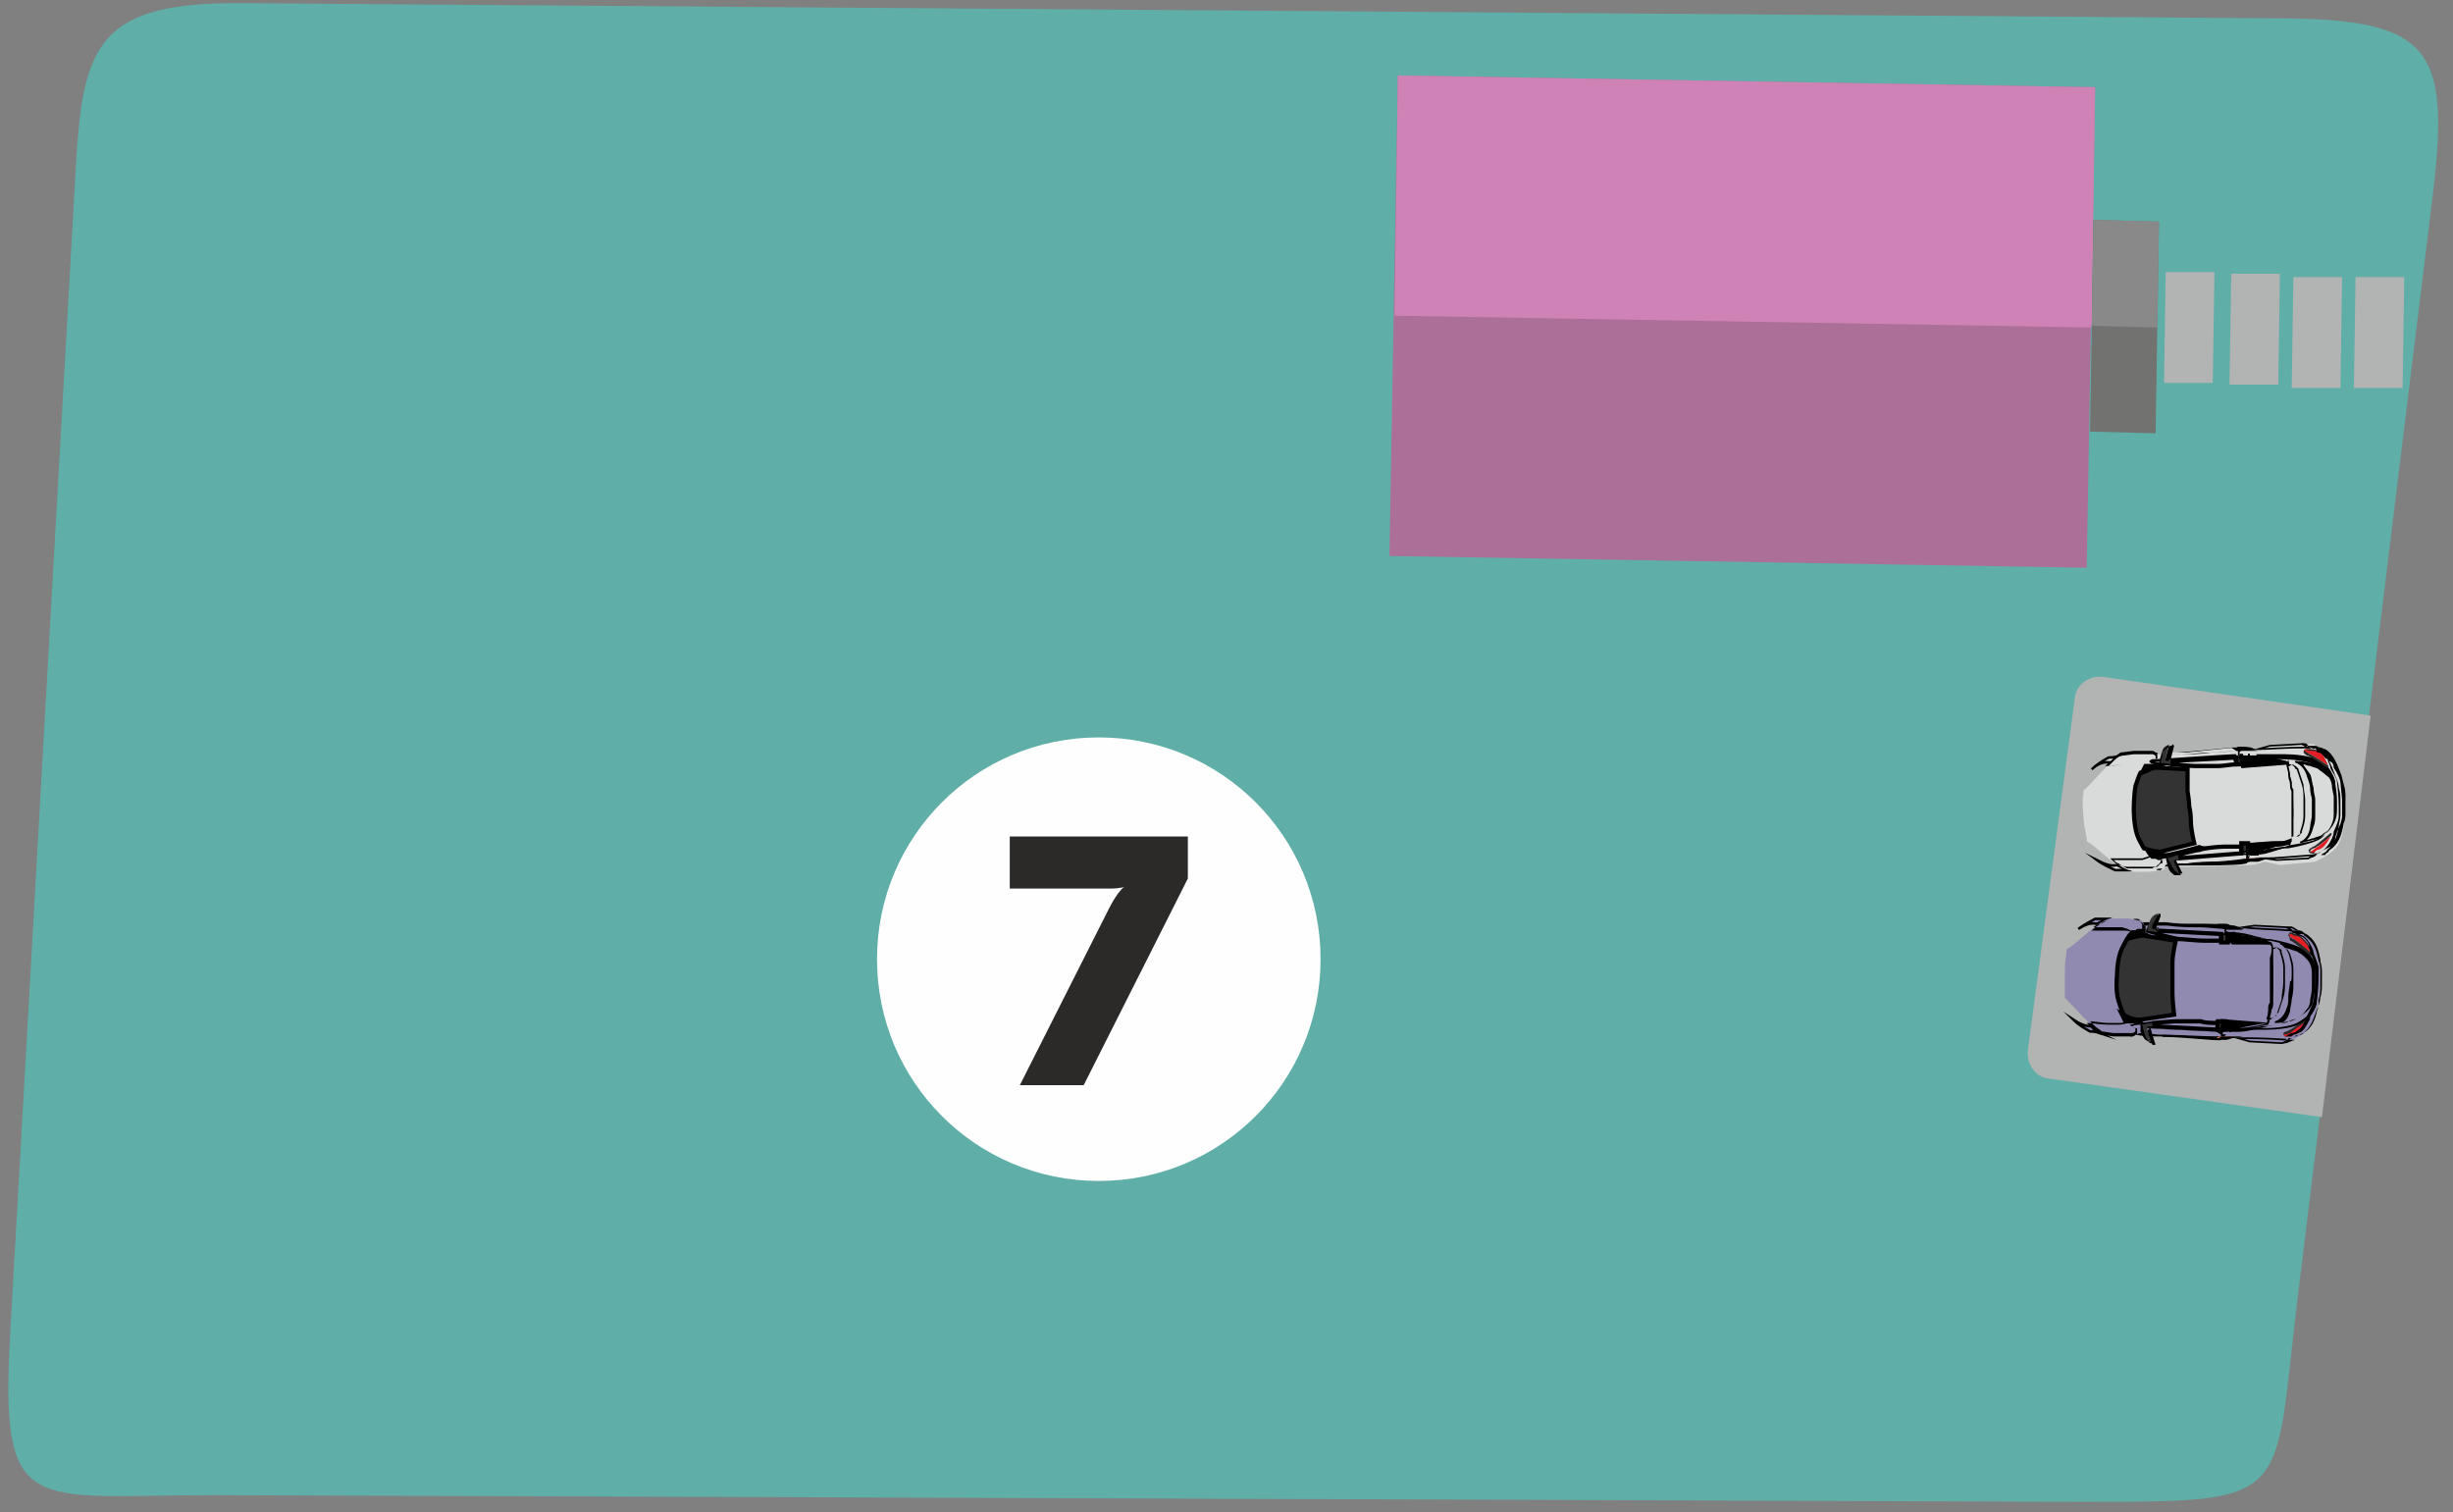 <?xml version="1.0" encoding="UTF-8"?> <svg xmlns="http://www.w3.org/2000/svg" width="146" height="90" viewBox="0 0 146 90" fill="none"><rect x="0" y="0" width="146" height="90" fill="#808080" stroke="none"/><g clip-path="url(#clip0_2031_89)"><path fill-rule="evenodd" clip-rule="evenodd" d="M135.4 1.09L14.6 0.19C5.8 0.09 4.9 2.59 4.5 10.19L0.6 79.49C2.82601e-05 90.39 1.8 88.99 12.7 88.99L123.6 89.39C136.5 89.39 135.3 89.49 136.7 77.69L144.7 12.39C145.9 2.99 145 1.09 135.4 1.09Z" fill="#5FAEA7"></path><path fill-rule="evenodd" clip-rule="evenodd" d="M83.199 4.492L124.699 5.192L124.199 33.792L82.699 33.092L83.199 4.492Z" fill="#AC6F98"></path><path fill-rule="evenodd" clip-rule="evenodd" d="M83.2 4.492L124.7 5.192L124.5 19.492L83 18.792L83.2 4.492Z" fill="#CE82B5"></path><path fill-rule="evenodd" clip-rule="evenodd" d="M124.6 13.09L128.5 13.19L128.3 25.79L124.4 25.69L124.6 13.09Z" fill="#727271"></path><path fill-rule="evenodd" clip-rule="evenodd" d="M124.6 13.09L128.5 13.19L128.4 19.49L124.5 19.39L124.6 13.09Z" fill="#898989"></path><path fill-rule="evenodd" clip-rule="evenodd" d="M128.801 22.791L128.901 16.191H131.801L131.701 22.791H128.801Z" fill="#B2B3B3"></path><path fill-rule="evenodd" clip-rule="evenodd" d="M132.699 22.889L132.799 16.289H135.699L135.599 22.889H132.699Z" fill="#B2B3B3"></path><path fill-rule="evenodd" clip-rule="evenodd" d="M136.4 23.092L136.5 16.492H139.4L139.3 23.092H136.4Z" fill="#B2B3B3"></path><path fill-rule="evenodd" clip-rule="evenodd" d="M140.1 23.092L140.2 16.492H143.1L143 23.092H140.1Z" fill="#B2B3B3"></path><path fill-rule="evenodd" clip-rule="evenodd" d="M138.2 66.49L141.1 42.59L125.2 40.29C124.4 40.19 123.6 40.69 123.5 41.49L120.7 62.49C120.6 63.29 121.1 64.09 121.9 64.19L138.2 66.49Z" fill="#B2B3B3"></path><path d="M133.2 44.492L133.4 44.692H133.2C132.7 44.692 132.1 44.792 131.6 44.792C131 44.792 130.3 44.892 129.7 44.892H128.4L130.8 44.692C131.8 44.592 132.8 44.492 133.2 44.492Z" fill="black"></path><path d="M137.499 51.089H137.599C137.599 51.089 137.799 50.989 137.999 50.889H137.799C137.699 50.989 137.699 50.989 137.499 51.089ZM137.599 51.089H137.199L137.299 50.989C137.399 50.989 137.399 50.889 137.499 50.889C137.599 50.889 137.599 50.789 137.699 50.789C137.899 50.789 137.999 50.789 138.199 50.789L138.099 50.889C137.899 50.989 137.699 51.089 137.599 51.089Z" fill="#2B2A29"></path><path fill-rule="evenodd" clip-rule="evenodd" d="M133.3 44.489C132.8 44.489 130.2 44.789 129.4 44.889C128.8 44.989 128.4 44.989 128.4 44.989C128.4 44.989 128.3 44.889 128.2 44.889C128.1 44.889 127.6 44.889 127.4 44.889C127.3 44.889 126.7 44.989 126.2 44.989C125.4 45.489 124.799 46.289 124.099 46.989C123.999 46.989 124 47.089 124 47.089C124 47.189 124 47.189 124 47.289C123.9 47.789 124 48.289 124 48.589C124 48.889 124.1 49.389 124.2 49.889C124.2 49.989 124.2 49.989 124.2 50.089C124.3 50.089 124.3 50.189 124.4 50.189C125.2 50.789 125.8 51.489 126.7 51.889C127.2 51.889 127.8 51.889 127.9 51.889C128.1 51.889 128.5 51.789 128.7 51.789C128.8 51.789 128.9 51.589 128.9 51.589C128.9 51.589 129.3 51.589 129.9 51.589C130.7 51.589 133.3 51.489 133.9 51.489C134.2 51.489 134.8 51.289 134.8 51.289L135.7 51.489L137.8 51.289C137.8 51.289 138.3 51.089 138.8 50.689C139.3 50.289 139.4 49.789 139.5 49.189C139.6 48.689 139.599 47.989 139.599 47.689C139.599 47.389 139.5 46.689 139.3 46.189C139.1 45.689 139 45.089 138.4 44.789C137.9 44.489 137.4 44.289 137.4 44.289L135.3 44.389L134.5 44.689C134.2 44.589 133.6 44.489 133.3 44.489Z" fill="#D9DADA"></path><path d="M134.199 50.791H134.299C134.299 50.691 134.199 50.791 134.199 50.791Z" stroke="black" stroke-width="0.25" stroke-miterlimit="10"></path><path d="M133.4 50.791C133.6 50.791 133.8 50.691 133.8 50.691V50.191C133.8 50.191 133.6 50.191 133.4 50.191V50.791Z" fill="#333333"></path><path d="M133.4 50.791C133.6 50.791 133.8 50.691 133.8 50.691V50.191C133.8 50.191 133.6 50.191 133.4 50.191V50.791Z" stroke="black" stroke-width="0.25" stroke-miterlimit="22.926"></path><path fill-rule="evenodd" clip-rule="evenodd" d="M133.599 51.29L133.699 51.09C132.499 51.19 131.399 51.19 130.199 51.39C131.299 51.39 133.099 51.39 133.599 51.29Z" fill="#D9DADA"></path><path d="M133.599 51.29L133.699 51.09C132.499 51.19 131.399 51.19 130.199 51.39C131.299 51.39 133.099 51.39 133.599 51.29Z" stroke="black" stroke-width="0.25" stroke-miterlimit="22.926"></path><path fill-rule="evenodd" clip-rule="evenodd" d="M133.401 50.791H133.301C133.001 50.791 128.701 51.091 128.701 51.091H128.501C128.401 51.091 128.301 51.191 128.301 51.291C128.301 51.391 128.301 51.391 128.301 51.491L128.401 51.591C128.501 51.591 128.501 51.591 128.501 51.591C128.601 51.591 128.701 51.391 128.701 51.391C128.701 51.391 129.101 51.391 129.701 51.391C129.801 51.391 130.001 51.391 130.201 51.391C131.401 51.291 132.501 51.291 133.701 51.091V50.991C133.701 50.891 133.701 50.791 133.701 50.691C133.701 50.791 133.501 50.791 133.401 50.791Z" fill="#D9DADA"></path><path d="M133.401 50.889H133.301C133.001 50.889 128.701 51.189 128.701 51.189H128.501C128.501 51.189 128.401 51.189 128.401 51.289L128.301 51.389C128.301 51.389 128.301 51.389 128.301 51.489C128.301 51.489 128.301 51.489 128.301 51.589V51.689H128.401C128.501 51.689 128.601 51.489 128.601 51.489C129.101 51.489 129.701 51.489 130.201 51.389C130.801 51.289 131.401 51.289 132.101 51.289C132.601 51.289 133.201 51.189 133.701 51.189V51.089V50.989V50.889H133.401ZM133.301 50.789H133.601H133.801C133.801 50.889 133.801 50.889 133.801 50.989C133.801 51.089 133.801 51.089 133.801 51.189V51.289C133.301 51.389 132.701 51.389 132.201 51.389C131.601 51.389 130.901 51.489 130.301 51.489C129.801 51.489 129.301 51.489 128.801 51.589C128.801 51.589 128.701 51.689 128.601 51.789H128.501H128.401L128.301 51.689V51.589V51.489V51.389C128.301 51.289 128.301 51.289 128.401 51.289C128.401 51.289 128.501 51.189 128.601 51.189H128.801C128.801 51.189 133.001 50.889 133.301 50.789Z" fill="black"></path><path fill-rule="evenodd" clip-rule="evenodd" d="M124.801 51.191C125.201 51.491 125.901 51.791 125.901 51.791C125.901 51.791 126.201 51.791 126.601 51.791C126.401 51.691 126.201 51.591 126.001 51.491C125.601 51.591 125.201 51.391 124.801 51.191Z" fill="#D9DADA"></path><path d="M124.801 51.191C125.201 51.491 125.901 51.791 125.901 51.791C125.901 51.791 126.201 51.791 126.601 51.791C126.401 51.691 126.201 51.591 126.001 51.491C125.601 51.591 125.201 51.391 124.801 51.191Z" stroke="black" stroke-width="0.15" stroke-miterlimit="22.926"></path><path fill-rule="evenodd" clip-rule="evenodd" d="M128.801 50.789C128.801 50.789 128.601 50.889 128.401 50.889C128.201 50.889 128.101 50.889 128.101 50.889V50.989C128.101 50.989 128.001 51.089 127.601 51.189C127.301 51.289 126.201 51.289 125.801 51.289C126.101 51.489 126.401 51.689 126.701 51.789C127.201 51.789 127.801 51.789 127.901 51.789C128.101 51.789 128.501 51.689 128.701 51.689C128.801 51.689 128.901 51.489 128.901 51.489C128.901 51.489 128.901 51.389 128.801 51.389C128.801 51.289 128.801 51.189 128.801 51.189H128.601C128.601 51.189 128.501 51.189 128.501 51.089C128.601 51.089 129.001 50.989 129.001 50.989L128.801 50.789Z" fill="#D9DADA"></path><path d="M128.7 50.889C128.6 50.889 128.4 50.989 128.3 50.989C128.2 50.989 128 50.989 128 50.989C128 50.989 127.9 51.089 127.5 51.189C127.4 51.189 127.1 51.189 126.9 51.189C126.5 51.189 126.1 51.189 125.8 51.189C125.9 51.289 126 51.389 126.1 51.389C126.2 51.489 126.4 51.589 126.6 51.589H127.3C127.5 51.589 127.7 51.589 127.7 51.589C127.8 51.589 128 51.589 128.1 51.589C128.2 51.589 128.4 51.589 128.4 51.489C128.5 51.489 128.6 51.289 128.6 51.289C128.6 51.289 128.6 51.289 128.6 51.189C128.6 51.189 128.6 51.089 128.6 50.989H128.4C128.4 50.989 128.2 50.989 128.3 50.889C128.4 50.889 128.6 50.789 128.8 50.789L128.7 50.889ZM128.4 50.889C128.6 50.889 128.8 50.789 128.8 50.789L129 50.989H128.9C128.9 50.989 128.5 51.089 128.4 51.089C128.4 51.089 128.6 51.089 128.7 51.089C128.7 51.089 128.7 51.189 128.7 51.289V51.389H128.6C128.6 51.389 128.5 51.489 128.4 51.589C128.3 51.589 128.2 51.589 128.1 51.689C127.9 51.689 127.8 51.689 127.7 51.689C127.6 51.689 127.5 51.689 127.3 51.689H126.6C126.4 51.589 126.3 51.489 126.1 51.489C125.9 51.389 125.8 51.289 125.7 51.189L125.6 51.089H125.7C125.9 51.089 126.5 51.089 126.9 51.089C127.2 51.089 127.4 51.089 127.5 51.089C127.8 50.989 127.9 50.989 128 50.889V50.789C128 50.889 128.2 50.889 128.4 50.889Z" fill="black"></path><path d="M127.801 50.59C127.901 50.79 128.101 50.99 128.101 50.99C128.101 50.99 128.301 50.99 128.401 50.99C128.601 50.99 128.801 50.89 128.801 50.89C128.401 50.79 128.101 50.69 127.801 50.59Z" fill="black"></path><path d="M127.801 50.59C127.901 50.79 128.101 50.99 128.101 50.99C128.101 50.99 128.301 50.99 128.401 50.99C128.601 50.99 128.801 50.89 128.801 50.89C128.401 50.79 128.101 50.69 127.801 50.59Z" stroke="black" stroke-width="0.25" stroke-miterlimit="22.926"></path><path d="M132.399 50.392C131.899 50.392 131.199 50.492 130.899 50.492C130.599 50.492 128.899 50.992 128.899 50.992C128.899 50.992 128.499 51.092 128.399 51.092C128.299 51.092 128.499 51.192 128.499 51.192H128.699C128.699 51.192 132.999 50.892 133.299 50.892H133.399V50.392C133.099 50.292 132.699 50.392 132.399 50.392Z" fill="#D9DADA"></path><path d="M132.401 50.389C132.201 50.389 131.901 50.389 131.601 50.489C131.301 50.489 131.001 50.589 130.901 50.589C130.601 50.589 128.901 51.089 128.901 51.089C128.901 51.089 128.701 51.089 128.601 51.189C128.701 51.189 132.901 50.889 133.201 50.889H133.301V50.489L132.401 50.389ZM131.601 50.389C131.901 50.389 132.101 50.389 132.401 50.289H133.501V50.889H133.301C133.001 50.889 128.701 51.189 128.701 51.189C128.601 51.189 128.501 51.189 128.501 51.189C128.501 51.189 128.201 51.189 128.401 50.989C128.501 50.989 128.901 50.889 128.901 50.789C129.001 50.789 130.601 50.389 130.901 50.289C131.101 50.389 131.301 50.389 131.601 50.389Z" fill="black"></path><path d="M133.4 50.391C133.2 50.391 132.6 50.391 132.4 50.391C132 50.391 131.1 50.491 130.9 50.591C130.7 50.591 129.6 50.891 129.6 50.891V51.091L133.4 50.791V50.391Z" stroke="black" stroke-width="0.25" stroke-miterlimit="22.926"></path><path fill-rule="evenodd" clip-rule="evenodd" d="M134.801 51.091L135.501 51.191L137.401 51.091C137.501 50.991 137.701 50.991 137.801 50.891C136.301 50.991 135.401 51.091 134.801 51.091Z" fill="#D9DADA"></path><path d="M134.801 51.091L135.501 51.191L137.401 51.091C137.501 50.991 137.701 50.991 137.801 50.891C136.301 50.991 135.401 51.091 134.801 51.091Z" stroke="black" stroke-width="0.1" stroke-miterlimit="22.926"></path><path d="M133.7 51.29C133.9 51.29 134.3 51.19 134.5 51.09C134 51.09 133.8 51.09 133.7 51.09L133.6 51.19C133.6 51.29 133.7 51.29 133.7 51.29Z" fill="#EF7B53"></path><path d="M134 51.29C133.9 51.29 133.8 51.29 133.7 51.39H133.4L133.7 51.09C133.7 51.09 133.8 51.09 133.9 51.09C134 51.09 134.2 51.09 134.4 51.09H135L134.4 51.29C134.4 51.29 134.2 51.29 134 51.29Z" fill="black"></path><path d="M133.801 50.791C133.801 50.791 134.301 50.791 134.801 50.691C135.201 50.591 136.401 50.191 136.401 50.191L133.801 50.291V50.791Z" fill="black"></path><path d="M133.801 50.791C133.801 50.791 134.301 50.791 134.801 50.691C135.201 50.591 136.401 50.191 136.401 50.191L133.801 50.291V50.791Z" stroke="black" stroke-width="0.25" stroke-miterlimit="22.926"></path><path d="M134.199 50.791H134.299C134.299 50.691 134.199 50.791 134.199 50.791Z" stroke="black" stroke-width="0.25" stroke-miterlimit="10"></path><path d="M134 50.691V50.391C134 50.391 134 50.391 134.1 50.291C134.2 50.291 135 50.191 135.3 50.191C135.4 50.191 135.6 50.191 135.8 50.191C135.6 50.291 135.1 50.391 134.9 50.391C134.1 50.691 134 50.691 134 50.691Z" stroke="black" stroke-width="0.25" stroke-miterlimit="22.926"></path><path d="M137.6 50.791L137.5 50.691C137.5 50.691 137.7 50.591 137.8 50.491C138 50.391 138.8 49.691 138.8 49.691C138.8 49.691 138.7 50.191 138.5 50.391C138.3 50.591 138 50.791 137.8 50.791C137.7 50.691 137.6 50.791 137.6 50.791Z" fill="#E31E24"></path><path d="M137.5 50.79C137.5 50.79 137.4 50.69 137.4 50.59L137.5 50.49C137.6 50.49 137.6 50.39 137.7 50.39C137.9 50.29 138.7 49.59 138.7 49.59H138.8V49.69C138.8 49.69 138.7 50.19 138.5 50.39C138.4 50.49 138.3 50.59 138.2 50.69C138.1 50.79 137.9 50.79 137.8 50.89C137.7 50.79 137.6 50.79 137.5 50.79ZM137.5 50.69C137.6 50.79 137.7 50.69 137.9 50.69C138 50.69 138.1 50.59 138.3 50.49C138.4 50.39 138.5 50.29 138.6 50.19C138.7 49.99 138.8 49.69 138.9 49.59C138.7 49.79 138.1 50.29 137.9 50.39C137.8 50.49 137.7 50.49 137.7 50.49C137.5 50.59 137.5 50.59 137.5 50.69Z" fill="#2B2A29"></path><path d="M128.4 45.691C128 45.691 127.7 45.891 127.4 45.991C127.3 46.191 127.2 46.491 127.1 46.791C127 47.391 127 48.191 127 48.191C127 48.191 127 49.091 127.2 49.691C127.3 49.991 127.5 50.291 127.6 50.491C127.9 50.591 128.3 50.691 128.6 50.691L130.6 50.191C130.6 50.191 130.4 49.391 130.4 48.891C130.4 48.391 130.3 47.991 130.3 47.991C130.3 47.991 130.3 47.691 130.2 47.091C130.2 46.591 130.2 45.791 130.2 45.791L128.4 45.691Z" fill="#333333"></path><path d="M128.4 45.691C128 45.691 127.7 45.891 127.4 45.991C127.3 46.191 127.2 46.491 127.1 46.791C127 47.391 127 48.191 127 48.191C127 48.191 127 49.091 127.2 49.691C127.3 49.991 127.5 50.291 127.6 50.491C127.9 50.591 128.3 50.691 128.6 50.691L130.6 50.191C130.6 50.191 130.4 49.391 130.4 48.891C130.4 48.391 130.3 47.991 130.3 47.991C130.3 47.991 130.3 47.691 130.2 47.091C130.2 46.591 130.2 45.791 130.2 45.791L128.4 45.691Z" stroke="black" stroke-width="0.25" stroke-miterlimit="22.926"></path><path d="M129.8 51.989L129.5 51.289H129.4L129.7 51.989H129.8Z" fill="black"></path><path d="M129.501 51.191L129.901 51.991H129.801C129.801 51.991 129.801 51.991 129.701 51.991L129.301 51.191H129.501Z" fill="black"></path><path d="M129.6 50.789L128.9 50.989L129.1 51.389C129.1 51.389 129.2 51.789 129.4 51.889C129.5 51.989 129.6 51.989 129.7 51.989L129.4 51.289V51.189H129.7L129.6 50.789Z" fill="#333333"></path><path d="M129.6 50.889L129 51.089L129.2 51.389C129.2 51.389 129.3 51.689 129.5 51.889C129.6 51.889 129.6 51.989 129.7 51.989H129.8L129.5 51.389V51.189H129.8L129.6 50.889ZM128.9 50.989L129.6 50.789L129.7 51.189H129.4V51.289L129.8 52.089H129.7C129.7 52.089 129.6 52.089 129.5 52.089C129.4 52.089 129.4 52.089 129.3 51.989C129.1 51.889 129 51.489 129 51.489L128.9 50.989Z" fill="black"></path><path d="M133.801 44.992H133.901" stroke="black" stroke-width="0.25" stroke-miterlimit="10"></path><path d="M133 44.992C133.2 44.992 133.4 44.992 133.4 44.992L133.5 45.492C133.5 45.492 133.3 45.492 133.1 45.492L133 44.992Z" fill="#333333"></path><path d="M133 44.992C133.2 44.992 133.4 44.992 133.4 44.992L133.5 45.492C133.5 45.492 133.3 45.492 133.1 45.492L133 44.992Z" stroke="black" stroke-width="0.25" stroke-miterlimit="22.926"></path><path fill-rule="evenodd" clip-rule="evenodd" d="M133 44.99H132.9C132.6 44.99 128.3 45.29 128.3 45.29H128.1C128 45.29 127.9 45.19 127.9 45.19C127.9 45.09 127.9 45.09 127.9 44.99C127.9 44.89 127.9 44.89 128 44.79C128.1 44.79 128.1 44.79 128.1 44.79C128.2 44.79 128.3 44.89 128.3 44.89C128.3 44.89 128.7 44.89 129.3 44.79C129.4 44.79 129.6 44.79 129.8 44.79C131 44.79 132.1 44.59 133.3 44.59V44.69C133.3 44.79 133.3 44.89 133.3 44.99C133.3 45.09 133.2 44.99 133 44.99Z" fill="#D9DADA"></path><path d="M133.001 45.091H132.901C132.601 45.091 128.301 45.291 128.301 45.391H128.101C128.001 45.391 128.001 45.391 127.901 45.391C127.801 45.391 127.801 45.291 127.801 45.291V45.191V45.091V44.991V44.891H128.001C128.101 44.891 128.201 44.991 128.201 44.991C128.701 44.991 129.301 44.891 129.701 44.891C130.301 44.891 131.001 44.891 131.601 44.791C132.101 44.791 132.701 44.691 133.201 44.691V44.791C133.201 44.891 133.201 44.891 133.201 44.991C133.201 45.091 133.201 45.091 133.201 45.191H133.001V45.091ZM132.901 44.991C133.001 44.991 133.201 44.991 133.301 44.991V44.891V44.791V44.691C132.801 44.691 132.201 44.791 131.701 44.791C131.101 44.791 130.401 44.891 129.801 44.891C129.301 44.891 128.701 44.991 128.201 44.991C128.201 44.991 128.101 44.891 128.001 44.891H127.901V44.991V45.091V45.191C127.901 45.191 127.901 45.191 127.901 45.291C127.901 45.291 127.901 45.391 128.001 45.391H128.101H128.301C128.301 45.291 132.701 44.991 132.901 44.991Z" fill="black"></path><path fill-rule="evenodd" clip-rule="evenodd" d="M124.5 45.792C124.9 45.392 125.5 45.092 125.5 45.092C125.5 45.092 125.8 45.092 126.2 44.992C126 45.092 125.8 45.192 125.7 45.392C125.2 45.292 124.8 45.492 124.5 45.792Z" fill="#D9DADA"></path><path d="M124.5 45.792C124.9 45.392 125.5 45.092 125.5 45.092C125.5 45.092 125.8 45.092 126.2 44.992C126 45.092 125.8 45.192 125.7 45.392C125.2 45.292 124.8 45.492 124.5 45.792Z" stroke="black" stroke-width="0.15" stroke-miterlimit="22.926"></path><path fill-rule="evenodd" clip-rule="evenodd" d="M128.4 45.591C128.4 45.591 128.1 45.591 128 45.591C127.8 45.591 127.7 45.591 127.7 45.591V45.491C127.7 45.491 127.6 45.391 127.2 45.391C126.9 45.391 125.8 45.491 125.4 45.591C125.7 45.391 125.9 45.091 126.2 44.991C126.7 44.891 127.3 44.891 127.4 44.891C127.6 44.891 128 44.891 128.2 44.891C128.3 44.891 128.4 44.991 128.4 44.991V45.091C128.4 45.191 128.4 45.291 128.4 45.291H128.2C128.2 45.291 128.1 45.291 128.2 45.391C128.3 45.391 128.7 45.491 128.7 45.491L128.4 45.591Z" fill="#D9DADA"></path><path d="M128.401 45.691C128.401 45.691 128.201 45.691 128.001 45.691C127.801 45.691 127.701 45.691 127.701 45.691V45.591C127.701 45.591 127.601 45.491 127.201 45.491C127.101 45.491 126.801 45.491 126.601 45.491C126.201 45.491 125.701 45.591 125.401 45.591H125.301L125.401 45.491C125.501 45.391 125.701 45.291 125.801 45.091C125.901 44.991 126.101 44.891 126.201 44.791L127.001 44.691H127.401C127.501 44.691 127.701 44.691 127.801 44.691C127.901 44.691 128.101 44.691 128.101 44.691C128.201 44.691 128.301 44.791 128.301 44.791H128.401V44.891C128.401 44.891 128.401 44.891 128.401 44.991C128.401 45.091 128.401 45.191 128.401 45.191H128.101C128.201 45.191 128.601 45.291 128.601 45.291H128.701L128.401 45.691ZM128.001 45.591C128.101 45.591 128.301 45.591 128.401 45.591L128.501 45.491C128.401 45.491 128.101 45.491 128.001 45.391C127.801 45.291 128.101 45.291 128.101 45.291C128.101 45.291 128.201 45.291 128.301 45.291C128.301 45.291 128.301 45.191 128.301 45.091C128.301 45.091 128.301 45.091 128.301 44.991C128.301 44.991 128.201 44.891 128.101 44.891C128.001 44.891 127.901 44.891 127.801 44.891C127.601 44.891 127.501 44.891 127.401 44.891H127.001L126.201 44.991C126.001 45.091 125.901 45.191 125.801 45.291C125.701 45.391 125.601 45.491 125.501 45.591C125.801 45.591 126.201 45.491 126.601 45.491C126.901 45.491 127.101 45.491 127.201 45.491C127.601 45.491 127.701 45.591 127.701 45.591C127.801 45.591 127.901 45.591 128.001 45.591Z" fill="black"></path><path d="M127.5 45.99C127.6 45.79 127.7 45.59 127.7 45.59C127.7 45.59 127.9 45.59 128 45.59C128.2 45.59 128.4 45.59 128.4 45.59C128.1 45.69 127.8 45.89 127.5 45.99Z" fill="black"></path><path d="M127.5 45.99C127.6 45.79 127.7 45.59 127.7 45.59C127.7 45.59 127.9 45.59 128 45.59C128.2 45.59 128.4 45.59 128.4 45.59C128.1 45.69 127.8 45.89 127.5 45.99Z" stroke="black" stroke-width="0.25" stroke-miterlimit="22.926"></path><path d="M132.099 45.591C131.599 45.591 130.899 45.691 130.599 45.591C130.299 45.591 128.5 45.391 128.5 45.391C128.5 45.391 128 45.391 128 45.291C127.9 45.291 128 45.191 128 45.191H128.2C128.2 45.191 132.6 44.891 132.8 44.891H132.9L133 45.391C132.8 45.591 132.399 45.591 132.099 45.591Z" fill="#D9DADA"></path><path d="M132.1 45.691C131.9 45.691 131.6 45.691 131.3 45.691C131 45.691 130.7 45.691 130.6 45.691C130.3 45.691 128.6 45.491 128.5 45.491C128.5 45.491 128 45.491 128 45.391C127.8 45.291 128.1 45.191 128.1 45.191H128.3C128.3 45.191 132.7 44.891 132.9 44.891H133.1L133.2 45.491L132.1 45.691ZM131.3 45.591C131.6 45.591 131.8 45.591 132.1 45.591L133 45.491L132.9 45.091H132.8C132.5 45.091 128.3 45.291 128.2 45.391C128.3 45.391 128.5 45.391 128.5 45.391C128.5 45.391 130.3 45.591 130.6 45.591C130.8 45.591 131 45.591 131.3 45.591Z" fill="black"></path><path d="M133.101 45.49C132.901 45.49 132.301 45.59 132.101 45.59C131.701 45.59 130.801 45.59 130.601 45.59C130.401 45.59 129.301 45.49 129.301 45.49V45.29L133.101 45.09V45.49Z" stroke="black" stroke-width="0.25" stroke-miterlimit="22.926"></path><path fill-rule="evenodd" clip-rule="evenodd" d="M134.4 44.589L135.1 44.389L137 44.289C137.1 44.289 137.3 44.389 137.4 44.489C135.9 44.489 135 44.589 134.4 44.589Z" fill="#D9DADA"></path><path d="M134.4 44.589L135.1 44.389L137 44.289C137.1 44.289 137.3 44.389 137.4 44.489C135.9 44.489 135 44.589 134.4 44.589Z" stroke="black" stroke-width="0.1" stroke-miterlimit="22.926"></path><path fill-rule="evenodd" clip-rule="evenodd" d="M137 44.289H137.2C137.2 44.289 137.4 44.389 137.7 44.489C137.6 44.489 137.4 44.489 137.3 44.489C137.2 44.389 137.1 44.289 137 44.289Z" fill="#D9DADA"></path><path d="M137 44.289H137.2C137.2 44.289 137.4 44.389 137.7 44.489C137.6 44.489 137.4 44.489 137.3 44.489C137.2 44.389 137.1 44.289 137 44.289Z" stroke="black" stroke-width="0.1" stroke-miterlimit="22.926"></path><path d="M133.3 44.492C133.5 44.492 133.9 44.492 134.1 44.592C133.6 44.592 133.4 44.592 133.3 44.692L133.1 44.592C133.2 44.492 133.2 44.492 133.3 44.492Z" fill="#D9DADA"></path><path d="M133.3 44.492C133.5 44.492 133.9 44.492 134.1 44.592C133.6 44.592 133.4 44.592 133.3 44.692L133.1 44.592C133.2 44.492 133.2 44.492 133.3 44.492Z" stroke="black" stroke-width="0.1" stroke-miterlimit="22.926"></path><path d="M133.4 45.09C133.4 45.09 133.9 45.09 134.4 45.09C134.8 45.09 136.1 45.39 136.1 45.39L133.5 45.59L133.4 45.09Z" fill="black"></path><path d="M133.4 45.09C133.4 45.09 133.9 45.09 134.4 45.09C134.8 45.09 136.1 45.39 136.1 45.39L133.5 45.59L133.4 45.09Z" stroke="black" stroke-width="0.25" stroke-miterlimit="22.926"></path><path d="M133.801 44.992H133.901" stroke="black" stroke-width="0.25" stroke-miterlimit="10"></path><path d="M133.699 45.189V45.489C133.699 45.489 133.699 45.589 133.799 45.489C133.899 45.489 134.699 45.389 134.999 45.389C135.099 45.389 135.299 45.389 135.499 45.289C135.299 45.289 134.799 45.189 134.599 45.189C133.699 45.089 133.699 45.189 133.699 45.189Z" stroke="black" stroke-width="0.25" stroke-miterlimit="22.926"></path><path fill-rule="evenodd" clip-rule="evenodd" d="M134.401 44.992C134.801 44.992 136.101 45.292 136.101 45.292C136.101 45.292 136.201 45.492 136.201 45.592C136.201 45.692 136.301 46.292 136.401 46.592C136.401 46.892 136.501 47.392 136.501 47.692C136.501 47.892 136.601 48.492 136.501 48.792C136.501 49.192 136.501 49.692 136.501 49.792C136.501 49.892 136.401 50.092 136.401 50.092C136.401 50.092 135.201 50.492 134.801 50.592H134.701C135.201 50.492 135.801 50.392 136.101 50.392C136.601 50.292 137.701 50.092 138.101 49.792C138.501 49.492 139.101 48.992 139.101 48.192C139.101 47.792 139.101 47.592 139.101 47.392C139.101 47.292 139.101 46.992 139.001 46.692C138.901 45.892 138.301 45.492 137.901 45.292C137.401 45.092 136.401 44.992 135.801 44.992C135.501 44.992 134.801 44.992 134.301 44.992H134.401Z" fill="#D9DADA"></path><path d="M135.001 45.091C135.501 45.191 136.001 45.291 136.001 45.291C136.001 45.291 136.101 45.491 136.101 45.591C136.101 45.691 136.201 45.891 136.201 46.191C136.201 46.391 136.301 46.491 136.301 46.691C136.301 46.791 136.301 46.991 136.401 47.091C136.401 47.291 136.401 47.591 136.401 47.791C136.401 47.891 136.401 48.191 136.401 48.491C136.401 48.691 136.401 48.791 136.401 48.891C136.401 48.991 136.401 49.191 136.401 49.391C136.401 49.591 136.401 49.891 136.401 49.991C136.401 50.091 136.301 50.291 136.301 50.291C136.301 50.291 135.801 50.491 135.301 50.591H135.401C135.601 50.591 135.801 50.491 136.001 50.491H136.201C136.801 50.391 137.601 50.191 138.001 49.991C138.201 49.891 138.401 49.691 138.601 49.391C138.801 49.091 138.901 48.791 138.901 48.491V48.091V47.691V47.391L138.801 46.891C138.801 46.491 138.601 46.191 138.401 45.991C138.201 45.791 137.901 45.591 137.701 45.491C137.301 45.291 136.401 45.191 135.801 45.191H135.601C135.501 45.191 135.301 45.191 135.001 45.191V45.091ZM136.001 45.291C135.801 45.291 134.801 45.091 134.401 44.991H134.301V44.891C134.601 44.891 134.901 44.891 135.201 44.891C135.401 44.891 135.601 44.891 135.801 44.891H136.001C136.601 44.891 137.501 44.991 137.901 45.191C138.101 45.291 138.401 45.491 138.601 45.691C138.801 45.891 139.001 46.191 139.001 46.591L139.101 47.091V47.391C139.101 47.491 139.101 47.591 139.101 47.791V48.191C139.101 48.591 139.001 48.891 138.801 49.191C138.601 49.491 138.401 49.691 138.201 49.791C137.801 50.091 136.901 50.191 136.401 50.291H136.201C136.101 50.291 135.901 50.391 135.601 50.391C135.301 50.391 135.001 50.491 134.701 50.491V50.391H134.801C135.201 50.291 136.201 49.991 136.401 49.891C136.401 49.791 136.501 49.691 136.501 49.591C136.501 49.491 136.501 49.291 136.501 48.991C136.501 48.791 136.501 48.691 136.501 48.491C136.501 48.391 136.501 48.191 136.501 48.091C136.501 47.791 136.501 47.591 136.501 47.391C136.501 47.291 136.501 46.991 136.501 46.691C136.501 46.491 136.501 46.391 136.401 46.291C136.401 46.191 136.301 45.991 136.301 45.791C136.301 45.591 136.201 45.291 136.201 45.191C136.101 45.491 136.101 45.391 136.001 45.291Z" fill="black"></path><path d="M137.5 46.089C137.6 46.289 137.6 46.589 137.7 46.889C137.7 47.189 137.8 47.389 137.8 47.589C137.8 47.789 137.8 48.089 137.8 48.489C137.8 48.689 137.8 48.989 137.7 49.189C137.6 49.589 137.5 49.789 137.3 49.989C137.4 49.989 137.6 49.889 137.7 49.889C137.9 49.789 138.1 49.789 138.2 49.689C138.3 49.589 138.5 49.489 138.7 49.289C138.8 49.089 139 48.889 139 48.489C139 48.089 139 47.789 139 47.689C139 47.489 138.9 47.089 138.9 46.889C138.9 46.589 138.7 46.289 138.5 46.189C138.3 45.989 138.1 45.889 138 45.789C137.9 45.689 137.7 45.689 137.5 45.589C137.3 45.589 137.2 45.489 137.1 45.489C137.1 45.589 137.3 45.789 137.5 46.089ZM137.5 46.989C137.5 46.689 137.4 46.489 137.3 46.189C137.1 45.489 136.6 45.389 136.6 45.389V45.289C136.6 45.289 137.1 45.289 137.4 45.389C137.6 45.389 137.8 45.489 137.9 45.589C138.1 45.689 138.3 45.789 138.5 45.989C138.7 46.189 138.8 46.389 138.9 46.789C138.9 46.989 139 47.389 139 47.589C139 47.689 139 47.989 139 48.389C139 48.789 138.9 48.989 138.7 49.289C138.5 49.489 138.3 49.689 138.2 49.789C138.1 49.889 137.9 49.989 137.7 49.989C137.3 50.089 136.9 50.189 136.9 50.189V50.089C136.9 50.089 137.4 49.989 137.5 49.189C137.5 48.989 137.6 48.789 137.6 48.489C137.6 48.189 137.6 47.889 137.6 47.589C137.6 47.489 137.5 47.189 137.5 46.989Z" fill="black"></path><path d="M137.2 44.59L137.1 44.69C137.1 44.69 137.3 44.79 137.5 44.89C137.7 44.99 138.6 45.59 138.6 45.59C138.6 45.59 138.4 45.09 138.2 44.89C138 44.69 137.7 44.59 137.5 44.59C137.3 44.59 137.2 44.59 137.2 44.59Z" fill="#E31E24"></path><path d="M137.2 44.59C137.2 44.69 137.1 44.69 137.2 44.59C137.1 44.69 137.2 44.69 137.3 44.79C137.4 44.79 137.4 44.89 137.5 44.89C137.7 44.99 138.3 45.39 138.6 45.59C138.5 45.49 138.4 45.19 138.3 44.99C138.2 44.89 138.1 44.79 138 44.79C137.9 44.69 137.7 44.69 137.6 44.69C137.3 44.69 137.2 44.59 137.2 44.59ZM137.1 44.79C137.1 44.69 137.2 44.59 137.2 44.59C137.2 44.59 137.3 44.59 137.5 44.59C137.6 44.59 137.8 44.59 137.9 44.69C138 44.79 138.1 44.79 138.2 44.89C138.4 45.09 138.6 45.59 138.6 45.59V45.69H138.5C138.5 45.69 137.6 45.09 137.4 44.99C137.3 44.99 137.2 44.89 137.2 44.89C137.1 44.79 137.1 44.79 137.1 44.79Z" fill="#2B2A29"></path><path fill-rule="evenodd" clip-rule="evenodd" d="M137.601 44.589C137.601 44.589 137.901 44.589 138.101 44.789C138.301 44.889 138.401 45.189 138.501 45.389C138.601 45.589 138.601 45.689 138.601 45.689C138.601 45.689 139.001 46.289 139.001 46.589C139.001 46.789 139.101 47.289 139.101 47.589C139.101 47.789 139.101 48.389 139.101 48.589C139.101 48.889 138.801 49.489 138.801 49.489C138.801 49.489 138.801 49.689 138.701 49.789C138.601 49.989 138.501 50.189 138.301 50.389C138.101 50.589 137.901 50.589 137.901 50.589L137.701 50.789H138.101C138.301 50.689 138.401 50.589 138.601 50.489C139.101 50.089 139.201 49.589 139.301 48.989C139.401 48.489 139.401 47.789 139.401 47.489C139.401 47.189 139.301 46.489 139.101 45.989C138.901 45.489 138.801 44.889 138.201 44.589C138.001 44.489 137.801 44.389 137.701 44.289H137.301L137.601 44.589Z" fill="#D9DADA"></path><path d="M137.701 44.591C137.701 44.591 138.001 44.691 138.201 44.791C138.401 44.891 138.501 45.191 138.601 45.391C138.701 45.591 138.701 45.691 138.701 45.691C138.701 45.791 139.101 46.291 139.101 46.591C139.201 47.491 139.201 47.691 139.201 48.591C139.201 48.891 138.901 49.491 138.901 49.491C138.901 49.491 138.901 49.691 138.801 49.891C138.701 50.091 138.601 50.291 138.401 50.491C138.201 50.691 138.001 50.691 138.001 50.791L137.901 50.891H138.101C138.201 50.891 138.201 50.791 138.301 50.791C138.401 50.691 138.501 50.691 138.501 50.591C139.001 50.191 139.101 49.691 139.201 49.191C139.201 48.991 139.301 48.791 139.301 48.491C139.301 48.191 139.301 47.891 139.301 47.691C139.301 47.491 139.301 47.191 139.201 46.891C139.201 46.691 139.101 46.391 139.001 46.191C138.801 45.691 138.701 45.191 138.201 44.891C138.101 44.791 138.001 44.791 137.901 44.791C137.901 44.591 137.801 44.491 137.701 44.591ZM138.101 44.791C137.901 44.691 137.701 44.591 137.701 44.591C137.701 44.591 137.401 44.391 137.301 44.391C137.501 44.391 137.601 44.391 137.801 44.391C137.901 44.391 138.001 44.491 138.101 44.491C138.201 44.491 138.301 44.591 138.401 44.591C138.901 44.891 139.101 45.491 139.301 45.991C139.401 46.191 139.401 46.391 139.501 46.691C139.601 46.991 139.601 47.291 139.601 47.491C139.601 47.691 139.601 47.991 139.601 48.291C139.601 48.491 139.601 48.791 139.501 48.991C139.401 49.491 139.301 50.091 138.801 50.491C138.701 50.591 138.601 50.591 138.601 50.691C138.501 50.791 138.401 50.791 138.401 50.891H137.901C138.001 50.791 138.201 50.591 138.301 50.591C138.301 50.591 138.501 50.491 138.701 50.391C138.901 50.191 139.001 49.991 139.001 49.791C139.101 49.591 139.101 49.491 139.101 49.491C139.101 49.491 139.401 48.891 139.401 48.591V47.591L139.301 46.591C139.301 46.291 138.901 45.691 138.901 45.691C138.901 45.691 138.901 45.491 138.801 45.391C138.401 45.191 138.301 44.991 138.101 44.791Z" fill="black"></path><path d="M129.3 44.391L129.1 45.191H129L129.2 44.391C129.3 44.391 129.3 44.391 129.3 44.391Z" fill="black"></path><path d="M129.4 44.389L129.2 45.189H129L129.3 44.289C129.3 44.289 129.3 44.289 129.4 44.389Z" fill="black"></path><path d="M129.2 45.489L128.5 45.389L128.6 44.989C128.6 44.989 128.7 44.589 128.8 44.489C128.9 44.389 129 44.389 129.1 44.289L128.9 45.089V45.189H129.2V45.489Z" fill="#333333"></path><path d="M129.2 45.591L128.5 45.491L128.6 45.091C128.6 45.091 128.7 44.691 128.9 44.591L129 44.491C129.1 44.491 129.1 44.391 129.2 44.391H129.3L129.1 45.191V45.291H129.4L129.2 45.591ZM128.6 45.391L129.2 45.491V45.291H128.9V45.091L129.1 44.391H129L128.9 44.491C128.7 44.591 128.7 44.991 128.7 44.991L128.6 45.391Z" fill="black"></path><path fill-rule="evenodd" clip-rule="evenodd" d="M136.199 45.59C136.199 45.79 136.299 46.29 136.399 46.59C136.399 46.89 136.499 47.39 136.499 47.69C136.499 47.89 136.599 48.49 136.499 48.79C136.499 49.19 136.499 49.69 136.499 49.79C136.599 49.79 136.799 49.79 136.899 49.69C136.999 49.59 136.999 49.59 136.999 49.49C137.199 48.89 137.199 48.19 137.199 47.59C137.199 46.99 137.099 46.29 136.799 45.79C136.799 45.69 136.699 45.69 136.699 45.59C136.499 45.59 136.299 45.59 136.199 45.59Z" fill="#D9DADA"></path><path d="M136.1 45.592C136.2 45.492 136.3 45.492 136.3 45.492C136.4 45.492 136.4 45.492 136.5 45.592L136.6 45.692C136.6 45.692 136.6 45.792 136.7 45.792C136.8 46.092 136.9 46.392 137 46.692C137.1 46.992 137.1 47.292 137.1 47.592C137.1 47.892 137.1 48.192 137.1 48.592C137.1 48.892 137 49.192 136.9 49.492V49.592C136.9 49.592 136.9 49.692 136.8 49.692C136.7 49.792 136.7 49.792 136.6 49.792C136.5 49.792 136.5 49.792 136.4 49.792C136.4 49.692 136.4 49.492 136.4 49.192C136.4 48.992 136.4 48.892 136.4 48.692C136.4 48.592 136.4 48.392 136.4 48.292C136.4 47.992 136.4 47.792 136.4 47.592C136.4 47.492 136.4 47.192 136.4 46.892C136.4 46.692 136.4 46.592 136.3 46.492C136.3 46.392 136.2 46.192 136.2 45.992C136.2 45.992 136.2 45.692 136.1 45.592ZM136.2 45.592C136.2 45.692 136.3 45.892 136.3 46.092C136.3 46.292 136.4 46.392 136.4 46.592C136.4 46.692 136.4 46.892 136.5 46.992C136.5 47.192 136.5 47.492 136.5 47.692C136.5 47.792 136.5 48.092 136.5 48.392C136.5 48.592 136.5 48.692 136.5 48.792C136.5 48.892 136.5 49.092 136.5 49.292C136.5 49.492 136.5 49.692 136.5 49.792C136.6 49.792 136.6 49.792 136.7 49.792C136.8 49.792 136.8 49.792 136.9 49.692C136.9 49.692 136.9 49.592 137 49.592V49.492C137.1 49.192 137.2 48.892 137.2 48.592C137.2 48.292 137.2 47.992 137.2 47.592C137.2 47.292 137.1 46.992 137.1 46.692C137 46.392 136.9 46.092 136.8 45.792C136.8 45.792 136.8 45.692 136.7 45.692C136.7 45.692 136.7 45.592 136.6 45.592C136.6 45.592 136.5 45.492 136.4 45.492C136.3 45.592 136.3 45.592 136.2 45.592Z" fill="black"></path><path d="M133.401 44.492C133.301 44.492 133.201 44.492 133.101 44.492H132.801L133.101 44.692C133.101 44.692 133.201 44.692 133.301 44.692C133.401 44.692 133.601 44.692 133.801 44.692H134.401L133.801 44.592C133.701 44.492 133.501 44.492 133.401 44.492Z" fill="black"></path><path d="M132.501 54.992L132.701 55.292H132.601C132.101 55.192 131.501 55.192 131.001 55.192C130.401 55.192 129.701 55.192 129.101 55.092L127.801 54.992H130.201C131.101 54.992 132.001 54.992 132.501 54.992Z" fill="black"></path><path fill-rule="evenodd" clip-rule="evenodd" d="M132.5 55.091C132 55.091 129.4 55.091 128.6 54.991C128 54.991 127.6 54.991 127.6 54.991C127.6 54.991 127.5 54.891 127.4 54.791C127.3 54.791 126.8 54.691 126.7 54.691C126.6 54.691 126 54.691 125.5 54.691C124.6 55.091 124 55.791 123.2 56.391C123.1 56.391 123.1 56.491 123 56.491C123 56.591 123 56.591 123 56.691C122.9 57.191 122.9 57.691 122.9 57.891C122.9 58.191 122.9 58.691 122.9 59.191C122.9 59.291 122.9 59.291 122.9 59.391L123 59.491C123.7 60.191 124.3 60.991 125.1 61.391C125.6 61.391 126.2 61.491 126.3 61.491C126.5 61.491 126.9 61.491 127.1 61.491C127.2 61.491 127.3 61.391 127.3 61.391C127.3 61.391 127.7 61.391 128.3 61.491C129.1 61.591 131.7 61.791 132.2 61.791C132.5 61.791 133.1 61.691 133.1 61.691L133.9 61.991L136 62.091C136 62.091 136.5 61.891 137 61.591C137.5 61.291 137.7 60.691 137.8 60.191C137.9 59.791 138 58.991 138 58.691C138 58.391 138 57.691 137.9 57.191C137.8 56.691 137.7 56.091 137.2 55.791C136.7 55.491 136.2 55.191 136.2 55.191L134.1 55.091L133.2 55.291C133.4 55.291 132.8 55.091 132.5 55.091Z" fill="#9089B0"></path><path d="M132.699 61.289H132.799C132.699 61.289 132.699 61.289 132.699 61.289Z" stroke="black" stroke-width="0.25" stroke-miterlimit="10"></path><path d="M131.9 61.289C132.1 61.289 132.3 61.289 132.3 61.289L132.4 60.789C132.4 60.789 132.3 60.789 132 60.789L131.9 61.289Z" fill="#333333"></path><path d="M131.9 61.289C132.1 61.289 132.3 61.289 132.3 61.289L132.4 60.789C132.4 60.789 132.3 60.789 132 60.789L131.9 61.289Z" stroke="black" stroke-width="0.25" stroke-miterlimit="22.926"></path><path d="M132.099 61.791L132.199 61.691C130.999 61.691 129.899 61.49 128.699 61.59C129.799 61.59 131.499 61.791 132.099 61.791Z" fill="#9089B0"></path><path d="M132.099 61.791L132.199 61.691C130.999 61.691 129.899 61.49 128.699 61.59C129.799 61.59 131.499 61.791 132.099 61.791Z" stroke="black" stroke-width="0.25" stroke-miterlimit="22.926"></path><path fill-rule="evenodd" clip-rule="evenodd" d="M131.901 61.29H131.801C131.501 61.29 127.201 61.09 127.201 61.09H127.001C126.901 61.09 126.801 61.19 126.801 61.19C126.801 61.29 126.801 61.29 126.801 61.39C126.801 61.49 126.801 61.49 126.901 61.59C127.001 61.59 127.001 61.59 127.001 61.59C127.101 61.59 127.201 61.49 127.201 61.49C127.201 61.49 127.601 61.49 128.201 61.59C128.301 61.59 128.501 61.59 128.701 61.59C129.901 61.59 131.001 61.69 132.201 61.69V61.59C132.201 61.49 132.201 61.39 132.201 61.29C132.201 61.29 132.001 61.29 131.901 61.29Z" fill="#9089B0"></path><path d="M131.901 61.39H131.801C131.501 61.39 127.201 61.19 127.201 61.19H127.001H126.901C126.901 61.19 126.801 61.19 126.801 61.29C126.801 61.29 126.801 61.29 126.801 61.39V61.49V61.59V61.69H126.901C127.001 61.69 127.101 61.59 127.101 61.59C127.601 61.69 128.201 61.69 128.701 61.69C129.301 61.69 129.901 61.69 130.601 61.79C131.101 61.79 131.701 61.89 132.201 61.89V61.79V61.69V61.59L131.901 61.39ZM131.801 61.29H132.101H132.301C132.301 61.39 132.301 61.39 132.301 61.49C132.301 61.59 132.301 61.59 132.301 61.69V61.79C131.801 61.79 131.201 61.79 130.701 61.69C130.101 61.69 129.501 61.59 128.801 61.59C128.301 61.59 127.801 61.49 127.301 61.49C127.301 61.49 127.201 61.59 127.101 61.59H127.001H126.901V61.49V61.39V61.29V61.19C126.901 61.09 127.001 61.09 127.001 61.09C127.001 61.09 127.101 61.09 127.201 61.09H127.401C127.301 61.09 131.501 61.29 131.801 61.29Z" fill="black"></path><path fill-rule="evenodd" clip-rule="evenodd" d="M123.4 60.691C123.8 61.091 124.4 61.391 124.4 61.391C124.4 61.391 124.7 61.391 125 61.491C124.8 61.391 124.6 61.291 124.5 61.091C124.1 61.091 123.7 60.891 123.4 60.691Z" fill="#9089B0"></path><path d="M123.4 60.691C123.8 61.091 124.4 61.391 124.4 61.391C124.4 61.391 124.7 61.391 125 61.491C124.8 61.391 124.6 61.291 124.5 61.091C124.1 61.091 123.7 60.891 123.4 60.691Z" stroke="black" stroke-width="0.15" stroke-miterlimit="22.926"></path><path fill-rule="evenodd" clip-rule="evenodd" d="M127.301 60.789C127.301 60.789 127.001 60.789 126.901 60.789C126.701 60.789 126.601 60.789 126.601 60.789V60.889C126.601 60.889 126.501 60.989 126.101 60.989C125.801 60.989 124.701 60.889 124.301 60.889C124.601 61.089 124.801 61.389 125.101 61.489C125.601 61.489 126.201 61.589 126.301 61.589C126.501 61.589 126.901 61.589 127.101 61.589C127.201 61.589 127.301 61.489 127.301 61.489V61.389C127.301 61.289 127.301 61.189 127.301 61.189H127.101C127.101 61.189 127.001 61.189 127.101 61.089C127.201 61.089 127.601 60.989 127.601 60.989L127.301 60.789Z" fill="#9089B0"></path><path d="M127.299 60.789C127.199 60.789 126.999 60.789 126.899 60.789C126.799 60.789 126.599 60.789 126.599 60.789C126.599 60.789 126.499 60.889 126.099 60.889C125.999 60.889 125.699 60.889 125.499 60.889C125.099 60.889 124.699 60.789 124.399 60.789C124.499 60.889 124.599 60.989 124.699 61.089C124.799 61.189 124.999 61.289 125.099 61.389L125.799 61.489C125.999 61.489 126.199 61.489 126.199 61.489C126.299 61.489 126.499 61.489 126.599 61.489C126.699 61.489 126.899 61.489 126.899 61.489C126.999 61.489 127.099 61.389 127.099 61.389C127.099 61.389 127.099 61.389 127.099 61.289C127.099 61.289 127.099 61.189 127.099 61.089H126.899C126.899 61.089 126.699 60.989 126.799 60.989C126.899 60.989 127.099 60.889 127.299 60.889V60.789ZM126.899 60.789C127.099 60.789 127.299 60.789 127.299 60.789L127.499 61.089H127.399C127.399 61.089 126.999 61.089 126.899 61.189C126.899 61.189 127.099 61.189 127.199 61.189C127.199 61.189 127.199 61.289 127.199 61.389V61.489V61.589H127.099C127.099 61.589 126.999 61.689 126.899 61.689C126.799 61.689 126.699 61.689 126.599 61.689C126.399 61.689 126.299 61.689 126.199 61.689C126.099 61.689 125.999 61.689 125.799 61.689L125.099 61.589C124.899 61.489 124.799 61.389 124.699 61.289C124.599 61.189 124.399 61.089 124.299 60.989L124.199 60.889H124.299C124.499 60.889 124.999 60.989 125.499 60.989C125.799 60.989 125.999 60.989 126.099 60.989C126.399 60.989 126.599 60.889 126.599 60.889V60.789C126.599 60.789 126.699 60.789 126.899 60.789Z" fill="black"></path><path d="M126.301 60.391C126.401 60.591 126.501 60.791 126.501 60.791C126.501 60.791 126.701 60.791 126.801 60.791C127.001 60.791 127.201 60.791 127.201 60.791C127.001 60.691 126.601 60.591 126.301 60.391Z" fill="black"></path><path d="M126.301 60.391C126.401 60.591 126.501 60.791 126.501 60.791C126.501 60.791 126.701 60.791 126.801 60.791C127.001 60.791 127.201 60.791 127.201 60.791C127.001 60.691 126.601 60.591 126.301 60.391Z" stroke="black" stroke-width="0.25" stroke-miterlimit="22.926"></path><path fill-rule="evenodd" clip-rule="evenodd" d="M131 60.691C130.5 60.691 129.8 60.691 129.5 60.691C129.2 60.691 127.4 60.991 127.4 60.991C127.4 60.991 127 60.991 126.9 61.091C126.8 61.091 126.9 61.191 126.9 61.191H127.1C127.1 61.191 131.4 61.391 131.7 61.391H131.8L131.9 60.891C131.7 60.791 131.3 60.791 131 60.691Z" fill="#9089B0"></path><path d="M131.999 60.889C131.799 60.889 131.199 60.889 130.999 60.789C130.599 60.789 129.699 60.789 129.499 60.789C129.299 60.789 128.199 60.889 128.199 60.889V61.089L131.999 61.289V60.889Z" stroke="black" stroke-width="0.25" stroke-miterlimit="22.926"></path><path fill-rule="evenodd" clip-rule="evenodd" d="M133.199 61.789L133.899 61.989L135.799 62.089C135.899 62.089 136.099 61.989 136.199 61.889C134.799 61.789 133.799 61.789 133.199 61.789Z" fill="#9089B0"></path><path d="M133.199 61.789L133.899 61.989L135.799 62.089C135.899 62.089 136.099 61.989 136.199 61.889C134.799 61.789 133.799 61.789 133.199 61.789Z" stroke="black" stroke-width="0.1" stroke-miterlimit="22.926"></path><path fill-rule="evenodd" clip-rule="evenodd" d="M135.801 61.989H136.001C136.001 61.989 136.201 61.889 136.501 61.789C136.401 61.789 136.301 61.789 136.101 61.789C136.101 61.889 136.001 61.989 135.801 61.989Z" fill="#9089B0"></path><path d="M135.899 61.989H135.999C135.999 61.989 136.199 61.889 136.399 61.789H136.199C136.199 61.889 136.099 61.889 135.899 61.989ZM136.099 62.089H135.699H135.799C135.899 62.089 135.899 61.989 135.999 61.989C136.099 61.989 136.099 61.889 136.199 61.889C136.399 61.889 136.499 61.889 136.699 61.889H136.599C136.299 61.989 136.099 62.089 136.099 62.089Z" fill="black"></path><path d="M132.1 61.791C132.3 61.791 132.7 61.791 132.9 61.691C132.4 61.691 132.2 61.691 132.1 61.691L131.9 61.791C132.1 61.791 132.1 61.791 132.1 61.791Z" fill="#EF7B53"></path><path d="M132.5 61.891C132.4 61.891 132.3 61.891 132.2 61.891H131.9L132.2 61.691C132.2 61.691 132.3 61.691 132.4 61.691C132.5 61.691 132.7 61.691 132.9 61.691H133.5L132.9 61.791C132.8 61.791 132.6 61.891 132.5 61.891Z" fill="black"></path><path d="M132.301 61.289C132.301 61.289 132.801 61.289 133.301 61.289C133.701 61.289 134.901 60.989 134.901 60.989L132.301 60.789V61.289Z" fill="black"></path><path d="M132.301 61.289C132.301 61.289 132.801 61.289 133.301 61.289C133.701 61.289 134.901 60.989 134.901 60.989L132.301 60.789V61.289Z" stroke="black" stroke-width="0.25" stroke-miterlimit="22.926"></path><path d="M132.699 61.289H132.799C132.699 61.289 132.699 61.289 132.699 61.289Z" stroke="black" stroke-width="0.25" stroke-miterlimit="10"></path><path d="M132.6 61.192V60.892C132.6 60.892 132.6 60.792 132.7 60.892C132.8 60.892 133.6 60.892 133.9 60.992C134 60.992 134.2 60.992 134.4 60.992C134.2 60.992 133.7 61.092 133.5 61.092C132.6 61.292 132.6 61.192 132.6 61.192Z" stroke="black" stroke-width="0.25" stroke-miterlimit="22.926"></path><path d="M136 61.691L135.9 61.591C135.9 61.591 136.1 61.491 136.3 61.391C136.5 61.291 137.4 60.691 137.4 60.691C137.4 60.691 137.2 61.191 137 61.391C136.8 61.591 136.5 61.691 136.3 61.691C136.1 61.691 136 61.691 136 61.691Z" fill="#E31E24"></path><path d="M136 61.69C136 61.69 135.9 61.59 135.9 61.49C135.9 61.49 136 61.39 136.1 61.39C136.2 61.39 136.2 61.29 136.3 61.29C136.5 61.19 137.4 60.59 137.4 60.59H137.5V60.69C137.5 60.69 137.3 61.19 137.1 61.39C137 61.49 136.9 61.59 136.8 61.59C136.7 61.69 136.5 61.69 136.4 61.69C136.1 61.69 136 61.69 136 61.69ZM135.9 61.59C136 61.69 136.1 61.69 136.3 61.69C136.4 61.69 136.5 61.69 136.7 61.59C136.8 61.49 136.9 61.49 137 61.39C137.1 61.19 137.3 60.99 137.3 60.79C137.1 60.89 136.4 61.39 136.3 61.49C136.2 61.49 136.1 61.59 136.1 61.59C136 61.49 136 61.59 135.9 61.59Z" fill="#2B2A29"></path><path d="M127.6 55.692C127.3 55.692 126.9 55.792 126.6 55.892C126.5 56.092 126.3 56.392 126.2 56.692C126 57.292 126 58.092 126 58.092C126 58.092 125.9 58.992 126.1 59.592C126.2 59.892 126.3 60.192 126.4 60.392C126.7 60.592 127 60.692 127.4 60.692L129.4 60.392C129.4 60.392 129.3 59.592 129.3 59.092C129.3 58.592 129.3 58.192 129.3 58.192C129.3 58.192 129.3 57.892 129.3 57.292C129.3 56.792 129.5 55.992 129.5 55.992L127.6 55.692C127.6 55.592 127.6 55.592 127.6 55.692Z" fill="#333333"></path><path d="M127.6 55.692C127.3 55.692 126.9 55.792 126.6 55.892C126.5 56.092 126.3 56.392 126.2 56.692C126 57.292 126 58.092 126 58.092C126 58.092 125.9 58.992 126.1 59.592C126.2 59.892 126.3 60.192 126.4 60.392C126.7 60.592 127 60.692 127.4 60.692L129.4 60.392C129.4 60.392 129.3 59.592 129.3 59.092C129.3 58.592 129.3 58.192 129.3 58.192C129.3 58.192 129.3 57.892 129.3 57.292C129.3 56.792 129.5 55.992 129.5 55.992L127.6 55.692ZM127.6 55.692C127.6 55.592 127.6 55.592 127.6 55.692Z" stroke="black" stroke-width="0.25" stroke-miterlimit="22.926"></path><path d="M128.2 61.991L128 61.191H127.9L128.1 61.891C128.2 61.991 128.2 61.991 128.2 61.991Z" fill="black"></path><path d="M128.001 61.289L128.301 62.189H128.201C128.201 62.189 128.201 62.189 128.101 62.189L127.801 61.289H128.001Z" fill="black"></path><path d="M128.1 60.891L127.4 60.991L127.5 61.391C127.5 61.391 127.6 61.791 127.7 61.891C127.8 61.991 127.9 61.991 128 61.991L127.8 61.291V61.191H128.1V60.891Z" fill="#333333"></path><path d="M128.1 60.889L127.5 60.989L127.6 61.389C127.6 61.389 127.7 61.789 127.8 61.889L127.9 61.989H128L127.8 61.289V61.089H128.1V60.889ZM127.4 60.889L128.1 60.789V61.189H127.8V61.289L128.1 62.089H128C128 62.089 127.9 62.089 127.9 61.989C127.8 61.989 127.8 61.889 127.7 61.889C127.5 61.689 127.4 61.389 127.4 61.389V60.889Z" fill="black"></path><path d="M132.9 55.59H133C133 55.59 133 55.59 132.9 55.59Z" stroke="black" stroke-width="0.25" stroke-miterlimit="10"></path><path d="M132.199 55.492C132.399 55.492 132.599 55.592 132.599 55.592V56.092C132.599 56.092 132.399 56.092 132.199 56.092V55.492Z" fill="#333333"></path><path d="M132.199 55.492C132.399 55.492 132.599 55.592 132.599 55.592V56.092C132.599 56.092 132.399 56.092 132.199 56.092V55.492Z" stroke="black" stroke-width="0.25" stroke-miterlimit="22.926"></path><path fill-rule="evenodd" clip-rule="evenodd" d="M132.2 55.491H132.1C131.8 55.491 127.5 55.191 127.5 55.191H127.3C127.2 55.191 127.1 55.091 127.1 54.991C127.1 54.891 127.1 54.891 127.1 54.791L127.2 54.691C127.3 54.691 127.3 54.691 127.3 54.691C127.4 54.691 127.5 54.891 127.5 54.891C127.5 54.891 127.9 54.891 128.5 54.891C128.6 54.891 128.8 54.891 129 54.891C130.1 54.991 131.3 54.991 132.5 55.091V55.191C132.5 55.291 132.5 55.391 132.5 55.491C132.4 55.591 132.3 55.591 132.2 55.491Z" fill="#9089B0"></path><path d="M132.2 55.591H132.1C131.8 55.591 127.6 55.291 127.5 55.291H127.3C127.3 55.291 127.2 55.291 127.1 55.191L127 55.091V54.991V54.891V54.791V54.691H127.2C127.3 54.691 127.4 54.791 127.4 54.891C127.9 54.891 128.4 54.891 128.9 54.891C129.5 54.991 130.1 54.991 130.8 54.991C131.3 54.991 131.9 54.991 132.4 55.091V55.191C132.4 55.291 132.4 55.291 132.4 55.391C132.4 55.491 132.4 55.491 132.4 55.591H132.2ZM132.1 55.491C132.2 55.491 132.4 55.491 132.5 55.591V55.491V55.391V55.291C132 55.291 131.4 55.191 130.9 55.191C130.3 55.191 129.7 55.191 129 55.091C128.5 55.091 127.9 55.091 127.4 55.091C127.4 55.091 127.3 54.991 127.2 54.891H127.1V54.991C127.1 54.991 127.1 54.991 127.1 55.091C127.1 55.091 127.1 55.091 127.1 55.191C127.1 55.191 127.1 55.291 127.2 55.291C127.2 55.291 127.3 55.291 127.3 55.391H127.5C127.5 55.191 131.8 55.491 132.1 55.491Z" fill="black"></path><path fill-rule="evenodd" clip-rule="evenodd" d="M123.699 55.291C124.099 54.991 124.699 54.691 124.699 54.691C124.699 54.691 124.999 54.691 125.399 54.691C125.199 54.791 124.999 54.891 124.799 54.991C124.399 54.891 123.999 55.091 123.699 55.291Z" fill="#9089B0"></path><path d="M123.699 55.291C124.099 54.991 124.699 54.691 124.699 54.691C124.699 54.691 124.999 54.691 125.399 54.691C125.199 54.791 124.999 54.891 124.799 54.991C124.399 54.891 123.999 55.091 123.699 55.291Z" stroke="black" stroke-width="0.15" stroke-miterlimit="22.926"></path><path fill-rule="evenodd" clip-rule="evenodd" d="M127.6 55.591C127.6 55.591 127.4 55.491 127.2 55.491C127 55.491 126.9 55.491 126.9 55.491V55.391C126.9 55.391 126.8 55.291 126.4 55.191C126.1 55.191 125 55.191 124.6 55.191C124.9 54.991 125.2 54.791 125.5 54.691C126 54.691 126.6 54.691 126.7 54.691C126.9 54.691 127.3 54.791 127.4 54.791C127.5 54.791 127.6 54.991 127.6 54.991C127.6 54.991 127.6 55.091 127.5 55.091C127.5 55.191 127.5 55.291 127.5 55.291H127.3C127.3 55.291 127.2 55.291 127.2 55.391C127.3 55.391 127.7 55.491 127.7 55.491L127.6 55.591Z" fill="#9089B0"></path><path d="M127.6 55.689C127.6 55.689 127.4 55.589 127.2 55.589C127 55.589 126.9 55.589 126.9 55.589V55.489C126.9 55.489 126.8 55.389 126.4 55.389C126.3 55.389 126 55.389 125.8 55.389C125.4 55.389 124.9 55.389 124.6 55.389H124.5L124.6 55.289C124.7 55.189 124.9 55.089 125 54.989C125.1 54.889 125.3 54.789 125.5 54.789H126.3H126.7C126.8 54.789 127 54.789 127.1 54.789C127.2 54.789 127.4 54.789 127.4 54.889C127.5 54.889 127.6 54.989 127.6 55.089H127.7V55.189C127.7 55.189 127.7 55.189 127.7 55.289C127.7 55.389 127.7 55.489 127.7 55.489H127.4C127.5 55.489 127.9 55.589 127.9 55.589H128L127.6 55.689ZM127.2 55.489C127.3 55.489 127.5 55.589 127.6 55.589L127.7 55.489C127.6 55.489 127.3 55.389 127.2 55.389C127 55.289 127.3 55.289 127.3 55.289C127.3 55.289 127.4 55.289 127.5 55.289C127.5 55.289 127.5 55.189 127.5 55.089C127.5 55.089 127.5 55.089 127.5 54.989C127.5 54.989 127.4 54.889 127.3 54.789C127.2 54.789 127.1 54.789 127 54.789C126.8 54.789 126.7 54.789 126.6 54.789H126.2H125.4C125.2 54.889 125.1 54.989 124.9 54.989C124.8 55.089 124.7 55.089 124.6 55.189C124.9 55.189 125.3 55.189 125.7 55.189C126 55.189 126.2 55.189 126.3 55.189C126.7 55.289 126.8 55.389 126.8 55.389C126.9 55.489 127.1 55.489 127.2 55.489Z" fill="black"></path><path d="M126.6 55.892C126.7 55.692 126.9 55.492 126.9 55.492C126.9 55.492 127.1 55.492 127.2 55.492C127.4 55.492 127.6 55.592 127.6 55.592C127.2 55.592 126.9 55.792 126.6 55.892Z" fill="black"></path><path d="M126.6 55.892C126.7 55.692 126.9 55.492 126.9 55.492C126.9 55.492 127.1 55.492 127.2 55.492C127.4 55.492 127.6 55.592 127.6 55.592C127.2 55.592 126.9 55.792 126.6 55.892Z" stroke="black" stroke-width="0.25" stroke-miterlimit="22.926"></path><path d="M132.2 55.991C132 55.991 131.4 55.991 131.2 55.991C130.8 55.991 129.9 55.891 129.7 55.891C129.5 55.891 128.4 55.591 128.4 55.591V55.391L132.2 55.591V55.991Z" stroke="black" stroke-width="0.25" stroke-miterlimit="22.926"></path><path fill-rule="evenodd" clip-rule="evenodd" d="M133.5 55.19L134.2 55.09L136.1 55.19C136.2 55.29 136.4 55.29 136.5 55.39C135.1 55.29 134.1 55.29 133.5 55.19Z" fill="#9089B0"></path><path d="M133.5 55.19L134.2 55.09L136.1 55.19C136.2 55.29 136.4 55.29 136.5 55.39C135.1 55.29 134.1 55.29 133.5 55.19Z" stroke="black" stroke-width="0.1" stroke-miterlimit="22.926"></path><path fill-rule="evenodd" clip-rule="evenodd" d="M136.199 55.191H136.399C136.399 55.191 136.599 55.291 136.899 55.491C136.799 55.491 136.699 55.491 136.499 55.491C136.399 55.391 136.299 55.291 136.199 55.191Z" fill="#9089B0"></path><path d="M136.199 55.191H136.399C136.399 55.191 136.599 55.291 136.899 55.491C136.799 55.491 136.699 55.491 136.499 55.491C136.399 55.391 136.299 55.291 136.199 55.191Z" stroke="black" stroke-width="0.1" stroke-miterlimit="22.926"></path><path d="M132.5 55.09C132.7 55.09 133.1 55.19 133.3 55.29C132.8 55.29 132.6 55.29 132.5 55.29L132.4 55.19C132.4 55.09 132.4 55.09 132.5 55.09Z" fill="#9089B0"></path><path d="M132.5 55.09C132.7 55.09 133.1 55.19 133.3 55.29C132.8 55.29 132.6 55.29 132.5 55.29L132.4 55.19C132.4 55.09 132.4 55.09 132.5 55.09Z" stroke="black" stroke-width="0.1" stroke-miterlimit="22.926"></path><path d="M132.6 55.59C132.6 55.59 133.1 55.59 133.6 55.69C134 55.79 135.2 56.09 135.2 56.09L132.6 55.99V55.59Z" fill="black"></path><path d="M132.6 55.59C132.6 55.59 133.1 55.59 133.6 55.69C134 55.79 135.2 56.09 135.2 56.09L132.6 55.99V55.59Z" stroke="black" stroke-width="0.25" stroke-miterlimit="22.926"></path><path d="M132.9 55.59H133C133 55.59 133 55.59 132.9 55.59Z" stroke="black" stroke-width="0.25" stroke-miterlimit="10"></path><path d="M132.801 55.691V55.991C132.801 55.991 132.801 55.991 132.901 56.091C133.001 56.091 133.801 56.091 134.101 56.091C134.201 56.091 134.401 56.091 134.601 56.091C134.401 55.991 133.901 55.891 133.701 55.891C132.901 55.691 132.801 55.691 132.801 55.691Z" stroke="black" stroke-width="0.25" stroke-miterlimit="22.926"></path><path fill-rule="evenodd" clip-rule="evenodd" d="M133.499 55.691C133.899 55.791 135.099 56.091 135.099 56.091C135.099 56.091 135.199 56.291 135.199 56.391C135.199 56.491 135.199 57.091 135.299 57.391C135.299 57.691 135.299 58.191 135.299 58.491C135.299 58.691 135.299 59.291 135.199 59.591C135.099 59.891 135.099 60.491 134.999 60.591C134.999 60.691 134.899 60.891 134.899 60.891C134.899 60.891 133.699 61.091 133.299 61.191H133.199C133.699 61.191 134.299 61.191 134.599 61.091C135.099 61.091 136.199 60.991 136.599 60.791C137.099 60.591 137.599 60.091 137.699 59.391C137.699 58.991 137.799 58.791 137.799 58.591C137.799 58.491 137.799 58.191 137.799 57.891C137.799 57.091 137.299 56.591 136.799 56.391C136.399 56.091 135.299 55.991 134.799 55.891C134.499 55.791 133.799 55.791 133.399 55.691H133.499Z" fill="#9089B0"></path><path d="M134.199 55.791C134.699 55.891 135.199 56.091 135.199 56.091C135.199 56.091 135.299 56.291 135.299 56.391C135.299 56.491 135.299 56.691 135.299 56.991C135.299 57.191 135.299 57.291 135.299 57.491C135.299 57.591 135.299 57.791 135.299 57.891C135.299 58.091 135.299 58.391 135.299 58.591C135.299 58.691 135.299 58.991 135.299 59.291C135.299 59.491 135.299 59.591 135.299 59.691C135.299 59.791 135.299 59.991 135.199 60.091C135.199 60.291 135.099 60.591 135.099 60.691C135.099 60.791 134.999 60.991 134.999 60.991C134.999 60.991 134.499 61.091 133.999 61.191H134.099C134.299 61.191 134.499 61.191 134.699 61.191H134.899C135.499 61.191 136.299 61.091 136.699 60.891C136.899 60.791 137.199 60.591 137.399 60.391C137.599 60.191 137.799 59.891 137.799 59.491V59.091V58.791V58.491V57.991C137.799 57.591 137.699 57.291 137.499 57.091C137.299 56.891 137.099 56.691 136.899 56.491C136.499 56.291 135.599 56.091 135.099 55.991H134.899C134.799 55.991 134.599 55.891 134.299 55.891L134.199 55.791ZM135.099 56.191C134.999 56.191 133.899 55.791 133.499 55.791H133.399V55.691C133.699 55.691 133.999 55.791 134.299 55.791C134.499 55.791 134.699 55.891 134.899 55.891H135.099C135.699 55.991 136.499 56.191 136.899 56.391C137.099 56.491 137.399 56.691 137.599 56.991C137.799 57.291 137.899 57.591 137.899 57.991V58.491V58.791C137.899 58.891 137.899 58.991 137.899 59.191V59.591C137.899 59.991 137.699 60.291 137.499 60.491C137.299 60.691 136.999 60.891 136.799 60.991C136.399 61.191 135.499 61.291 134.899 61.291H134.699C134.599 61.291 134.399 61.291 134.099 61.291C133.799 61.291 133.499 61.291 133.199 61.291V61.191H133.299C133.699 61.191 134.799 60.991 134.899 60.891C134.899 60.891 134.999 60.691 134.999 60.591C134.999 60.491 135.099 60.291 135.099 59.991C135.099 59.791 135.099 59.691 135.199 59.591C135.199 59.491 135.199 59.291 135.199 59.191C135.199 58.991 135.199 58.691 135.199 58.491C135.199 58.391 135.199 58.091 135.199 57.791C135.199 57.591 135.199 57.491 135.199 57.391C135.199 57.291 135.199 57.091 135.199 56.891C135.199 56.691 135.199 56.391 135.199 56.291C135.199 56.391 135.099 56.191 135.099 56.191Z" fill="black"></path><path d="M136.4 57.09C136.5 57.39 136.5 57.59 136.5 57.89C136.5 58.19 136.5 58.39 136.5 58.59C136.5 58.79 136.5 59.09 136.4 59.49C136.4 59.69 136.3 59.99 136.3 60.19C136.2 60.59 136 60.79 135.8 60.89C135.9 60.89 136.1 60.89 136.2 60.79C136.4 60.79 136.6 60.69 136.7 60.59C136.9 60.49 137.1 60.39 137.2 60.19C137.4 59.99 137.5 59.79 137.5 59.49C137.6 59.09 137.6 58.79 137.6 58.69C137.6 58.49 137.6 58.09 137.6 57.89C137.6 57.59 137.5 57.29 137.3 57.09C137.1 56.89 137 56.79 136.8 56.69C136.7 56.59 136.5 56.59 136.3 56.49C136.2 56.49 136 56.39 135.9 56.39C136.2 56.49 136.3 56.69 136.4 57.09ZM136.4 57.89C136.4 57.59 136.4 57.39 136.3 57.09C136.2 56.39 135.7 56.19 135.7 56.19V56.09C135.7 56.09 136.1 56.19 136.5 56.29C136.7 56.39 136.9 56.39 137 56.49C137.2 56.59 137.3 56.79 137.5 56.99C137.7 57.19 137.8 57.49 137.8 57.79C137.8 57.99 137.8 58.39 137.8 58.59C137.8 58.69 137.8 58.99 137.7 59.39C137.7 59.79 137.5 59.99 137.3 60.19C137.1 60.39 136.9 60.49 136.7 60.59C136.6 60.69 136.4 60.69 136.2 60.79C135.8 60.89 135.4 60.89 135.4 60.89V60.79C135.4 60.79 135.9 60.69 136.1 59.99C136.2 59.79 136.2 59.59 136.2 59.29C136.2 58.99 136.3 58.69 136.3 58.39C136.4 58.49 136.4 58.19 136.4 57.89Z" fill="black"></path><path d="M136.299 55.59L136.199 55.69C136.199 55.69 136.399 55.79 136.499 55.89C136.699 55.99 137.499 56.69 137.499 56.69C137.499 56.69 137.399 56.19 137.199 55.99C136.999 55.79 136.699 55.59 136.499 55.59C136.399 55.59 136.299 55.59 136.299 55.59Z" fill="#E31E24"></path><path d="M136.299 55.592C136.199 55.692 136.299 55.692 136.299 55.792C136.399 55.792 136.399 55.892 136.499 55.892C136.699 55.992 137.299 56.492 137.499 56.692C137.499 56.592 137.399 56.292 137.199 56.092C137.099 55.992 136.999 55.892 136.899 55.792C136.799 55.692 136.599 55.692 136.499 55.692C136.499 55.592 136.299 55.592 136.299 55.592ZM136.199 55.692C136.199 55.592 136.299 55.492 136.299 55.492C136.299 55.492 136.399 55.492 136.599 55.592C136.699 55.592 136.899 55.692 136.999 55.792C137.099 55.892 137.199 55.992 137.299 56.092C137.499 56.292 137.599 56.792 137.599 56.792V56.892H137.499C137.499 56.892 136.699 56.192 136.499 56.092C136.399 55.992 136.299 55.992 136.299 55.992C136.299 55.792 136.199 55.692 136.199 55.692Z" fill="#2B2A29"></path><path fill-rule="evenodd" clip-rule="evenodd" d="M136.799 55.591C136.799 55.591 136.999 55.691 137.199 55.791C137.399 55.991 137.499 56.191 137.599 56.391C137.699 56.591 137.699 56.691 137.699 56.691C137.699 56.691 137.999 57.291 137.999 57.591C137.999 57.791 137.999 58.291 137.999 58.591C137.999 58.791 137.899 59.391 137.899 59.591C137.899 59.891 137.499 60.491 137.499 60.491C137.499 60.491 137.499 60.691 137.399 60.791C137.299 60.991 137.199 61.191 136.999 61.391C136.799 61.491 136.499 61.591 136.499 61.591L136.199 61.791H136.599C136.799 61.691 136.899 61.591 137.099 61.491C137.599 61.191 137.799 60.591 137.899 60.091C137.999 59.691 138.099 58.891 138.099 58.591C138.099 58.291 138.099 57.591 137.999 57.091C137.899 56.591 137.799 55.991 137.299 55.691C137.099 55.591 136.999 55.491 136.799 55.391H136.399L136.799 55.591Z" fill="#9089B0"></path><path d="M136.8 55.591C136.8 55.591 137.1 55.691 137.2 55.791C137.4 55.991 137.5 56.191 137.6 56.391C137.7 56.591 137.7 56.691 137.7 56.691C137.7 56.791 138 57.391 138 57.591C138 58.491 138 58.691 137.9 59.591C137.9 59.891 137.6 60.391 137.5 60.491C137.5 60.491 137.5 60.691 137.4 60.791C137.3 60.991 137.2 61.191 137 61.391C136.8 61.491 136.6 61.591 136.5 61.591L136.4 61.691H136.6C136.7 61.691 136.8 61.591 136.8 61.591C136.9 61.591 137 61.491 137.1 61.491C137.6 61.191 137.8 60.691 137.9 60.191C138 59.991 138 59.791 138 59.491C138.1 59.191 138.1 58.891 138.1 58.691C138.1 58.491 138.1 58.191 138.1 57.891C138.1 57.691 138.1 57.391 138 57.191C137.9 56.691 137.8 56.191 137.3 55.791C137.2 55.691 137.1 55.691 137.1 55.591C137 55.591 137 55.591 136.8 55.591ZM137.2 55.891C137 55.691 136.8 55.691 136.8 55.691C136.8 55.691 136.5 55.491 136.4 55.391C136.6 55.391 136.7 55.391 136.9 55.391C137 55.391 137.1 55.491 137.1 55.491C137.2 55.591 137.3 55.591 137.4 55.691C137.9 56.091 138 56.591 138.1 57.091C138.1 57.291 138.2 57.491 138.2 57.791C138.2 58.091 138.2 58.391 138.2 58.591C138.2 58.791 138.2 59.091 138.1 59.391C138.1 59.591 138 59.891 137.9 60.091C137.7 60.591 137.6 61.091 137.1 61.491C137 61.591 136.9 61.591 136.8 61.591C136.7 61.591 136.6 61.691 136.5 61.691H136C136.1 61.691 136.3 61.491 136.4 61.491C136.4 61.491 136.6 61.491 136.8 61.291C137 61.191 137.1 60.891 137.2 60.791C137.3 60.591 137.3 60.491 137.3 60.491C137.3 60.491 137.6 59.891 137.7 59.591L137.8 58.591V57.591C137.8 57.291 137.5 56.691 137.5 56.691C137.5 56.691 137.5 56.491 137.4 56.391C137.5 56.291 137.4 56.091 137.2 55.891Z" fill="black"></path><path d="M128.599 54.391L128.299 55.091H128.199L128.499 54.391H128.599Z" fill="black"></path><path d="M128.6 54.489L128.3 55.289H128.1L128.5 54.489C128.5 54.389 128.6 54.389 128.6 54.489Z" fill="black"></path><path d="M128.399 55.591L127.699 55.391L127.899 54.991C127.899 54.991 127.999 54.591 128.199 54.491C128.299 54.391 128.399 54.391 128.499 54.391L128.199 55.091V55.191H128.499L128.399 55.591Z" fill="#333333"></path><path d="M128.399 55.692L127.699 55.492L127.899 55.092C127.899 55.092 127.999 54.692 128.199 54.592L128.299 54.492C128.399 54.492 128.399 54.492 128.499 54.492H128.599L128.299 55.292V55.392H128.599L128.399 55.692ZM127.799 55.392L128.399 55.492V55.292H128.099V55.092L128.399 54.492H128.299C128.299 54.492 128.199 54.492 128.199 54.592C127.999 54.692 127.899 55.092 127.899 55.092L127.799 55.392Z" fill="black"></path><path fill-rule="evenodd" clip-rule="evenodd" d="M135.2 56.492C135.2 56.692 135.2 57.192 135.3 57.492C135.3 57.792 135.3 58.292 135.3 58.592C135.3 58.792 135.3 59.392 135.2 59.692C135.1 59.992 135.1 60.592 135 60.692C135.1 60.692 135.3 60.692 135.4 60.592C135.5 60.592 135.5 60.492 135.5 60.392C135.8 59.792 135.9 59.192 135.9 58.592C135.9 57.992 135.9 57.292 135.7 56.792C135.7 56.692 135.6 56.692 135.6 56.592C135.5 56.492 135.4 56.492 135.2 56.492Z" fill="#9089B0"></path><path d="M135.2 56.491C135.3 56.391 135.4 56.391 135.4 56.391C135.5 56.391 135.5 56.391 135.6 56.491L135.7 56.591V56.691C135.8 56.991 135.9 57.291 135.9 57.591C135.9 57.891 135.9 58.191 135.9 58.491C135.9 58.791 135.8 59.091 135.8 59.491C135.7 59.791 135.6 60.091 135.5 60.391C135.5 60.391 135.5 60.491 135.4 60.491L135.3 60.591C135.2 60.591 135.2 60.691 135.1 60.691C135 60.691 135 60.691 134.9 60.691C134.9 60.591 135 60.391 135 60.091C135 59.891 135 59.791 135.1 59.691C135.1 59.591 135.1 59.391 135.1 59.291C135.1 59.091 135.1 58.791 135.1 58.591C135.1 58.491 135.1 58.191 135.1 57.891C135.1 57.691 135.1 57.591 135.1 57.491C135.1 57.391 135.1 57.191 135.1 56.991C135.2 56.791 135.2 56.591 135.2 56.491ZM135.3 56.491C135.3 56.591 135.3 56.791 135.3 56.991C135.3 57.191 135.3 57.291 135.3 57.491C135.3 57.591 135.3 57.791 135.3 57.891C135.3 58.091 135.3 58.391 135.3 58.591C135.3 58.691 135.3 58.991 135.3 59.291C135.3 59.491 135.3 59.591 135.3 59.691C135.3 59.791 135.3 59.991 135.2 60.091C135.2 60.291 135.1 60.491 135.1 60.591C135.2 60.591 135.2 60.591 135.2 60.591C135.3 60.591 135.3 60.591 135.4 60.491C135.4 60.491 135.4 60.491 135.5 60.391C135.5 60.391 135.5 60.291 135.6 60.291C135.7 59.991 135.8 59.691 135.9 59.391C136 59.091 136 58.791 136 58.491C136 58.191 136 57.891 136 57.591C136 57.291 135.9 56.991 135.8 56.691V56.591C135.8 56.591 135.8 56.491 135.7 56.491C135.7 56.491 135.6 56.391 135.5 56.391C135.4 56.491 135.3 56.491 135.3 56.491Z" fill="black"></path><path d="M132.6 54.992C132.5 54.992 132.4 54.992 132.3 54.992H132L132.3 55.292C132.3 55.292 132.4 55.292 132.5 55.292C132.6 55.292 132.8 55.292 133 55.292H133.6L133 55.092C132.9 55.092 132.7 55.092 132.6 54.992Z" fill="black"></path><path fill-rule="evenodd" clip-rule="evenodd" d="M65.399 43.891C72.699 43.891 78.599 49.791 78.599 57.091C78.599 64.391 72.699 70.291 65.399 70.291C58.099 70.291 52.199 64.391 52.199 57.091C52.199 49.791 58.099 43.891 65.399 43.891Z" fill="#FEFEFE"></path><path d="M60.7 64.589H64.5L70.7 52.289V49.789H60.1V52.889H66C66.7 52.889 66.9 52.789 66.9 52.789C66.9 52.789 66.5 53.089 66 54.089L60.7 64.589Z" fill="#2B2A29"></path></g><defs><clipPath id="clip0_2031_89"><rect width="146" height="90" fill="white"></rect></clipPath></defs></svg> 